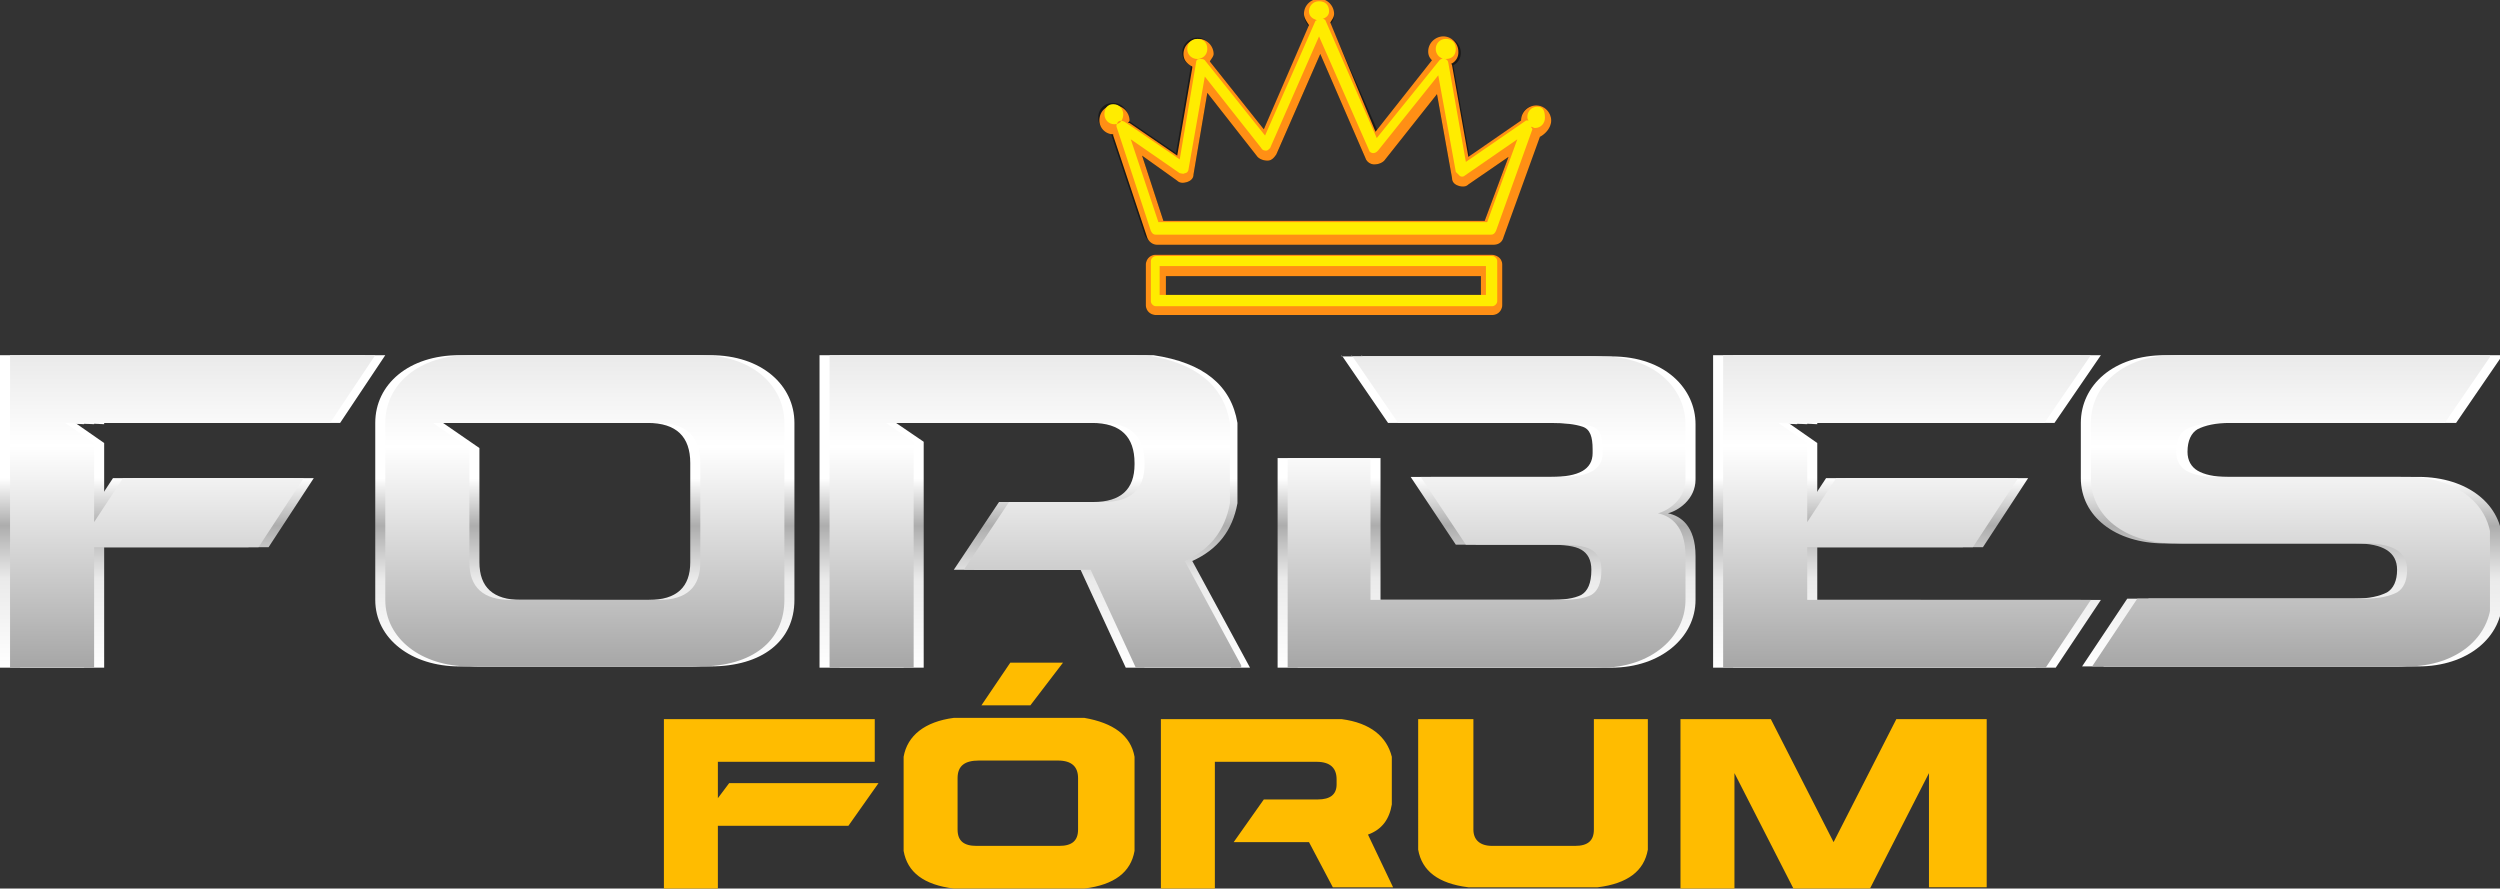 <svg xmlns="http://www.w3.org/2000/svg" xmlns:xlink="http://www.w3.org/1999/xlink" width="199.2" height="70.8" xmlns:v="https://vecta.io/nano"><rect width="100%" height="100%" fill="#333333" stroke="none"/><defs><path id="A" d="M108.5 28.3l3.7 5.4h12.9c1.2 0 2 .1 2.6.3s.8.8.8 1.8v.3c0 1.3-1.1 1.9-3.3 1.9H114l3.6 5.4h7.4c1.2 0 2.1.1 2.6.4s.8.8.8 1.6c0 1.1-.3 1.7-.8 2-.6.3-1.4.4-2.6.4h-15V36.5h-6.7v16.7h25.1c3.9 0 6.7-2.4 6.7-5.4v-3.5c0-2.4-1.2-3.2-2.2-3.4.8-.2 2.2-1.1 2.2-2.7v-4.4c0-2.8-2.4-5.4-6.7-5.4h-19.9z"/></defs><clipPath id="B"><use xlink:href="#A"/></clipPath><linearGradient id="C" gradientUnits="userSpaceOnUse" x1="-104.536" y1="141.772" x2="-103.536" y2="141.772" gradientTransform="matrix(0 -24.871 -24.871 0 3645.291 -2546.727)"><stop offset="0" stop-color="#fff"/><stop offset=".285" stop-color="#eaeaea"/><stop offset=".455" stop-color="#adadad"/><stop offset=".607" stop-color="#fff"/></linearGradient><path d="M103.4 28.3h31.8v24.9h-31.8z" clip-path="url(#B)" fill="url(#C)"/><defs><path id="D" d="M106.9 28.3l3.7 5.4h12.9c1.2 0 2 .1 2.6.3s.8.8.8 1.8v.3c0 1.3-1.1 1.9-3.3 1.9h-11.2l3.6 5.4h7.4c1.2 0 2.1.1 2.6.4s.8.8.8 1.6c0 1.1-.3 1.7-.8 2-.6.3-1.4.4-2.6.4h-15V36.5h-6.7v16.7h25.1c3.9 0 6.7-2.4 6.7-5.4v-3.5c0-2.4-1.2-3.2-2.2-3.4.8-.2 2.2-1.1 2.2-2.7v-4.4c0-2.8-2.4-5.4-6.7-5.4h-19.9z"/></defs><clipPath id="E"><use xlink:href="#D"/></clipPath><linearGradient id="F" gradientUnits="userSpaceOnUse" x1="-104.536" y1="141.773" x2="-103.536" y2="141.773" gradientTransform="matrix(0 -24.871 -24.871 0 3643.698 -2546.727)"><stop offset="0" stop-color="#fff"/><stop offset=".285" stop-color="#eaeaea"/><stop offset=".455" stop-color="#adadad"/><stop offset=".607" stop-color="#fff"/></linearGradient><path d="M101.8 28.3h31.8v24.9h-31.8z" clip-path="url(#E)" fill="url(#F)"/><defs><path id="G" d="M107.7 28.3l3.7 5.4h12.9c1.2 0 2 .1 2.6.3s.8.8.8 1.8v.3c0 1.3-1.1 1.9-3.3 1.9h-11.2l3.6 5.4h7.4c1.2 0 2.1.1 2.6.4s.8.8.8 1.6c0 1.1-.3 1.7-.8 2-.6.3-1.4.4-2.6.4h-15V36.5h-6.7v16.7h25.1c3.9 0 6.7-2.4 6.7-5.4v-3.5c0-2.4-1.2-3.2-2.2-3.4.8-.2 2.2-1.1 2.2-2.7v-4.4c0-2.8-2.4-5.4-6.7-5.4h-19.9z"/></defs><clipPath id="H"><use xlink:href="#G"/></clipPath><linearGradient id="I" gradientUnits="userSpaceOnUse" x1="-104.536" y1="141.773" x2="-103.536" y2="141.773" gradientTransform="matrix(0 -24.871 -24.871 0 3644.494 -2546.727)"><stop offset="0" stop-color="#a6a6a6"/><stop offset=".709" stop-color="#fff"/><stop offset="1" stop-color="#eaeaea"/></linearGradient><path d="M102.6 28.3h31.8v24.9h-31.8z" clip-path="url(#H)" fill="url(#I)"/><defs><path id="J" d="M138.1 28.3v24.9h25.7l3.6-5.4h-22.6v-4.2H158l3.6-5.5h-14.5l-2.3 3.5v-6.3l-2.3-1.6 2.3.1v-.1h18.9l3.7-5.4z"/></defs><clipPath id="K"><use xlink:href="#J"/></clipPath><linearGradient id="L" gradientUnits="userSpaceOnUse" x1="-104.536" y1="141.772" x2="-103.536" y2="141.772" gradientTransform="matrix(0 -24.871 -24.871 0 3678.807 -2546.727)"><stop offset="0" stop-color="#fff"/><stop offset=".285" stop-color="#eaeaea"/><stop offset=".455" stop-color="#adadad"/><stop offset=".607" stop-color="#fff"/></linearGradient><path d="M138.1 28.3h29.3v24.9h-29.3z" clip-path="url(#K)" fill="url(#L)"/><defs><path id="M" d="M136.5 28.3v24.9h25.7l3.6-5.4h-22.6v-4.2h13.2l3.6-5.5h-14.5l-2.3 3.5v-6.3l-2.3-1.6 2.3.1v-.1h18.9l3.7-5.4z"/></defs><clipPath id="N"><use xlink:href="#M"/></clipPath><linearGradient id="O" gradientUnits="userSpaceOnUse" x1="-104.536" y1="141.773" x2="-103.536" y2="141.773" gradientTransform="matrix(0 -24.871 -24.871 0 3677.213 -2546.727)"><stop offset="0" stop-color="#fff"/><stop offset=".285" stop-color="#eaeaea"/><stop offset=".455" stop-color="#adadad"/><stop offset=".607" stop-color="#fff"/></linearGradient><path d="M136.5 28.3h29.3v24.9h-29.3z" clip-path="url(#N)" fill="url(#O)"/><defs><path id="P" d="M137.3 28.3v24.9H163l3.6-5.4H144v-4.2h13.2l3.6-5.5h-14.5l-2.3 3.5v-6.3l-2.3-1.6 2.3.1v-.1h18.9l3.7-5.4z"/></defs><clipPath id="Q"><use xlink:href="#P"/></clipPath><linearGradient id="R" gradientUnits="userSpaceOnUse" x1="-104.536" y1="141.772" x2="-103.536" y2="141.772" gradientTransform="matrix(0 -24.871 -24.871 0 3678.01 -2546.727)"><stop offset="0" stop-color="#a6a6a6"/><stop offset=".709" stop-color="#fff"/><stop offset="1" stop-color="#eaeaea"/></linearGradient><path d="M137.3 28.3h29.3v24.9h-29.3z" clip-path="url(#Q)" fill="url(#R)"/><defs><path id="S" d="M1.6 28.3v24.9h6.7v-9.6h13.1l3.6-5.5H10.6l-2.3 3.5v-6.3L6 33.7l2.3.1v-.1h18.8l3.6-5.4z"/></defs><clipPath id="T"><use xlink:href="#S"/></clipPath><linearGradient id="U" gradientUnits="userSpaceOnUse" x1="-104.536" y1="141.772" x2="-103.536" y2="141.772" gradientTransform="matrix(0 -24.871 -24.871 0 3542.213 -2546.727)"><stop offset="0" stop-color="#fff"/><stop offset=".285" stop-color="#eaeaea"/><stop offset=".455" stop-color="#adadad"/><stop offset=".607" stop-color="#fff"/></linearGradient><path d="M1.6 28.3h29.1v24.9H1.6z" clip-path="url(#T)" fill="url(#U)"/><defs><path id="V" d="M0 28.3v24.9h6.7v-9.6h13.1l3.6-5.5H9l-2.3 3.5v-6.3l-2.3-1.6 2.3.1v-.1h18.8l3.6-5.4z"/></defs><clipPath id="W"><use xlink:href="#V"/></clipPath><linearGradient id="X" gradientUnits="userSpaceOnUse" x1="-104.536" y1="141.773" x2="-103.536" y2="141.773" gradientTransform="matrix(0 -24.871 -24.871 0 3540.619 -2546.727)"><stop offset="0" stop-color="#fff"/><stop offset=".285" stop-color="#eaeaea"/><stop offset=".455" stop-color="#adadad"/><stop offset=".607" stop-color="#fff"/></linearGradient><path d="M0 28.3h29.1v24.9H0z" clip-path="url(#W)" fill="url(#X)"/><defs><path id="Y" d="M.8 28.3v24.9h6.7v-9.6h13.1l3.6-5.5H9.8l-2.3 3.5v-6.3l-2.3-1.6 2.3.1v-.1h18.8l3.6-5.4z"/></defs><clipPath id="Z"><use xlink:href="#Y"/></clipPath><linearGradient id="a" gradientUnits="userSpaceOnUse" x1="-104.536" y1="141.773" x2="-103.536" y2="141.773" gradientTransform="matrix(0 -24.871 -24.871 0 3541.416 -2546.727)"><stop offset="0" stop-color="#a6a6a6"/><stop offset=".709" stop-color="#fff"/><stop offset="1" stop-color="#eaeaea"/></linearGradient><path d="M.8 28.3h29.1v24.9H.8z" clip-path="url(#Z)" fill="url(#a)"/><defs><path id="b" d="M174.1 28.3c-4.1 0-6.7 2.4-6.7 5.4v4.4c0 3 2.7 5.2 6.7 5.2h15.2c2.2 0 3.3.7 3.3 2.1 0 .9-.3 1.5-.8 1.8-.6.3-1.4.5-2.6.5h-18l-3.6 5.4h25.1c3.9 0 6.7-2.3 6.7-5.4v-4.4c0-3.1-2.8-5.3-6.7-5.3h-15.2c-1.1 0-1.9-.2-2.4-.5s-.8-.8-.8-1.5c0-.9.3-1.5.8-1.8.6-.3 1.4-.5 2.6-.5h18l3.7-5.4h-25.3z"/></defs><clipPath id="c"><use xlink:href="#b"/></clipPath><linearGradient id="d" gradientUnits="userSpaceOnUse" x1="-104.519" y1="141.788" x2="-103.519" y2="141.788" gradientTransform="matrix(0 -24.872 -24.872 0 3709.808 -2546.373)"><stop offset="0" stop-color="#fff"/><stop offset=".285" stop-color="#eaeaea"/><stop offset=".455" stop-color="#adadad"/><stop offset=".607" stop-color="#fff"/></linearGradient><path d="M167.4 28.3h31.8v24.9h-31.8z" clip-path="url(#c)" fill="url(#d)"/><defs><path id="e" d="M172.5 28.3c-4.1 0-6.7 2.4-6.7 5.4v4.4c0 3 2.7 5.2 6.7 5.2h15.2c2.2 0 3.3.7 3.3 2.1 0 .9-.3 1.5-.8 1.8-.6.3-1.4.5-2.6.5h-18.1l-3.6 5.4H191c3.9 0 6.7-2.3 6.7-5.4v-4.4c0-3.1-2.8-5.3-6.7-5.3h-15.2c-1.1 0-1.9-.2-2.4-.5s-.8-.8-.8-1.5c0-.9.3-1.5.8-1.8.6-.3 1.4-.5 2.6-.5h18l3.7-5.4h-25.2z"/></defs><clipPath id="f"><use xlink:href="#e"/></clipPath><linearGradient id="g" gradientUnits="userSpaceOnUse" x1="-104.519" y1="141.788" x2="-103.519" y2="141.788" gradientTransform="matrix(0 -24.872 -24.872 0 3708.198 -2546.373)"><stop offset="0" stop-color="#fff"/><stop offset=".285" stop-color="#eaeaea"/><stop offset=".455" stop-color="#adadad"/><stop offset=".607" stop-color="#fff"/></linearGradient><path d="M165.8 28.3h31.8v24.9h-31.8z" clip-path="url(#f)" fill="url(#g)"/><defs><path id="h" d="M173.3 28.3c-4.1 0-6.7 2.4-6.7 5.4v4.4c0 3 2.7 5.2 6.7 5.2h15.2c2.2 0 3.3.7 3.3 2.1 0 .9-.3 1.5-.8 1.8-.6.3-1.4.5-2.6.5h-18.1l-3.6 5.4h25.1c3.9 0 6.7-2.3 6.7-5.4v-4.4c0-3.1-2.8-5.3-6.7-5.3h-15.2c-1.1 0-1.9-.2-2.4-.5s-.8-.8-.8-1.5c0-.9.3-1.5.8-1.8.6-.3 1.4-.5 2.6-.5h18l3.7-5.4h-25.2z"/></defs><clipPath id="i"><use xlink:href="#h"/></clipPath><linearGradient id="j" gradientUnits="userSpaceOnUse" x1="-104.519" y1="141.788" x2="-103.519" y2="141.788" gradientTransform="matrix(0 -24.872 -24.872 0 3708.995 -2546.373)"><stop offset="0" stop-color="#a6a6a6"/><stop offset=".709" stop-color="#fff"/><stop offset="1" stop-color="#eaeaea"/></linearGradient><path d="M166.6 28.3h31.8v24.9h-31.8z" clip-path="url(#i)" fill="url(#j)"/><defs><path id="k" d="M38.2 44.8v-9.1l-2.9-2h3.3.3 14.3c2.3 0 3.4 1.1 3.4 3.2v7.9c0 2-1.1 3-3.3 3H41.5c-2.2 0-3.3-1-3.3-3m0-16.5c-4 0-6.7 2.3-6.7 5.4v14.1c0 3.1 2.9 5.3 6.7 5.3h18.4c4.1 0 6.7-2 6.7-5.3V33.7c0-3-2.6-5.4-6.7-5.4H38.2z"/></defs><clipPath id="l"><use xlink:href="#k"/></clipPath><linearGradient id="m" gradientUnits="userSpaceOnUse" x1="-104.519" y1="141.789" x2="-103.519" y2="141.789" gradientTransform="matrix(0 -24.872 -24.872 0 3573.948 -2546.373)"><stop offset="0" stop-color="#fff"/><stop offset=".285" stop-color="#eaeaea"/><stop offset=".455" stop-color="#adadad"/><stop offset=".607" stop-color="#fff"/></linearGradient><path d="M31.5 28.3h31.8v24.9H31.5z" clip-path="url(#l)" fill="url(#m)"/><defs><path id="n" d="M36.6 44.8v-9.1l-2.9-2H37h.3 14.3c2.3 0 3.4 1.1 3.4 3.2v7.9c0 2-1.1 3-3.3 3H39.9c-2.2 0-3.3-1-3.3-3m0-16.5c-4 0-6.7 2.3-6.7 5.4v14.1c0 3.1 2.9 5.3 6.7 5.3H55c4.1 0 6.7-2 6.7-5.3V33.7c0-3-2.6-5.4-6.7-5.4H36.6z"/></defs><clipPath id="o"><use xlink:href="#n"/></clipPath><linearGradient id="p" gradientUnits="userSpaceOnUse" x1="-104.519" y1="141.789" x2="-103.519" y2="141.789" gradientTransform="matrix(0 -24.872 -24.872 0 3572.339 -2546.373)"><stop offset="0" stop-color="#fff"/><stop offset=".285" stop-color="#eaeaea"/><stop offset=".455" stop-color="#adadad"/><stop offset=".607" stop-color="#fff"/></linearGradient><path d="M29.9 28.3h31.8v24.9H29.9z" clip-path="url(#o)" fill="url(#p)"/><defs><path id="q" d="M37.4 44.8v-9.1l-2.9-2h3.3.3 14.3c2.3 0 3.4 1.1 3.4 3.2v7.9c0 2-1.1 3-3.3 3H40.7c-2.2 0-3.3-1-3.3-3m0-16.5c-4 0-6.7 2.3-6.7 5.4v14.1c0 3.1 2.9 5.3 6.7 5.3h18.4c4.1 0 6.7-2 6.7-5.3V33.7c0-3-2.6-5.4-6.7-5.4H37.4z"/></defs><clipPath id="r"><use xlink:href="#q"/></clipPath><linearGradient id="s" gradientUnits="userSpaceOnUse" x1="-104.519" y1="141.789" x2="-103.519" y2="141.789" gradientTransform="matrix(0 -24.872 -24.872 0 3573.152 -2546.373)"><stop offset="0" stop-color="#a6a6a6"/><stop offset=".709" stop-color="#fff"/><stop offset="1" stop-color="#eaeaea"/></linearGradient><path d="M30.7 28.3h31.8v24.9H30.7z" clip-path="url(#r)" fill="url(#s)"/><defs><path id="t" d="M66.9 28.3v24.9h6.7v-18l-2.2-1.5h2.2 0 15c2.3 0 3.4 1.1 3.4 3.2v.1c0 2-1.1 3-3.3 3h-7.5l-3.6 5.4h10l3.6 7.8h8.4L95 44.7c2-.9 3.2-2.4 3.6-4.6v-6.4c-.5-3-2.7-4.8-6.7-5.4h-25z"/></defs><clipPath id="u"><use xlink:href="#t"/></clipPath><linearGradient id="v" gradientUnits="userSpaceOnUse" x1="-104.519" y1="141.788" x2="-103.519" y2="141.788" gradientTransform="matrix(0 -24.872 -24.872 0 3609.855 -2546.373)"><stop offset="0" stop-color="#fff"/><stop offset=".285" stop-color="#eaeaea"/><stop offset=".455" stop-color="#adadad"/><stop offset=".607" stop-color="#fff"/></linearGradient><path d="M66.9 28.3h32.8v24.9H66.9z" clip-path="url(#u)" fill="url(#v)"/><defs><path id="w" d="M65.3 28.3v24.9H72v-18l-2.2-1.5H72h0 15c2.3 0 3.4 1.1 3.4 3.2v.1c0 2-1.1 3-3.3 3h-7.5L76 45.4h10.1l3.6 7.8h8.4l-4.6-8.5c2-.9 3.2-2.4 3.6-4.6v-6.4c-.5-3-2.7-4.8-6.7-5.4H65.3z"/></defs><clipPath id="x"><use xlink:href="#w"/></clipPath><linearGradient id="y" gradientUnits="userSpaceOnUse" x1="-104.519" y1="141.79" x2="-103.519" y2="141.79" gradientTransform="matrix(0 -24.872 -24.872 0 3608.261 -2546.373)"><stop offset="0" stop-color="#fff"/><stop offset=".285" stop-color="#eaeaea"/><stop offset=".455" stop-color="#adadad"/><stop offset=".607" stop-color="#fff"/></linearGradient><path d="M65.3 28.3h32.8v24.9H65.3z" clip-path="url(#x)" fill="url(#y)"/><defs><path id="z" d="M66.1 28.3v24.9h6.7v-18l-2.2-1.5h2.2 0 15c2.3 0 3.4 1.1 3.4 3.2v.1c0 2-1.1 3-3.3 3h-7.5l-3.6 5.4h10.1l3.6 7.8H99l-4.6-8.5c2-.9 3.2-2.4 3.6-4.6v-6.4c-.5-3-2.7-4.8-6.7-5.4H66.1z"/></defs><clipPath id="AA"><use xlink:href="#z"/></clipPath><linearGradient id="AB" gradientUnits="userSpaceOnUse" x1="-104.519" y1="141.788" x2="-103.519" y2="141.788" gradientTransform="matrix(0 -24.872 -24.872 0 3609.058 -2546.373)"><stop offset="0" stop-color="#a6a6a6"/><stop offset=".709" stop-color="#fff"/><stop offset="1" stop-color="#eaeaea"/></linearGradient><path d="M66.1 28.3h32.8v24.9H66.1z" clip-path="url(#AA)" fill="url(#AB)"/><g opacity=".5"><path d="M118 23.5H92.9V22H118v1.5zm.8-3.2H92.1c-.5 0-.8.4-.8.8v3.2c0 .5.4.8.8.8h26.8c.5 0 .8-.4.8-.8v-3.2c0-.5-.4-.8-.9-.8m4.8-10.7c0-.6-.5-1.2-1.2-1.2s-1.2.5-1.2 1.2l-4.1 2.9-1.3-7.3a1.1 1.1 0 0 0 .6-1c0-.6-.5-1.2-1.2-1.2-.6 0-1.2.5-1.2 1.2 0 .3.1.5.3.7l-4.5 5.6-3.8-8.6c.2-.2.3-.4.3-.7 0-.6-.5-1.2-1.2-1.2-.6 0-1.2.5-1.2 1.2 0 .3.2.7.4.9l-3.6 8.2-4.3-5.4c.1-.2.2-.4.2-.7 0-.6-.5-1.2-1.2-1.2-.6 0-1.2.5-1.2 1.2 0 .5.3.9.7 1l-1.2 7-3.8-2.6v-.2c0-.6-.5-1.2-1.2-1.2s-1.2.5-1.2 1.2c0 .6.5 1.1 1 1.2l2.7 8.1c.1.3.4.6.8.6h26.8c.4 0 .7-.2.8-.6l2.9-7.9c.6-.1 1.1-.6 1.1-1.2m-5.3 8H92.7L91 12.4l2.8 2c.2.2.5.2.8.1s.5-.3.5-.6l1.1-6.5 4 5.1c.2.2.5.3.8.3s.5-.2.7-.5l3.5-8 3.6 8.3c.1.3.4.5.7.5s.6-.1.8-.3l4.2-5.3 1.2 6.7c0 .3.2.5.5.6s.6.1.8-.1l3.2-2.2-1.9 5.1z"/></g><path d="M123.6 9.6c0-.6-.5-1.2-1.2-1.2-.6 0-1.2.5-1.2 1.2l-4.2 2.9-1.3-7.3s0-.1-.1-.1a1 1 0 0 0 .6-1c0-.6-.5-1.2-1.2-1.2-.6 0-1.2.5-1.2 1.2 0 .3.1.5.3.7l-4.5 5.7-3.6-8.7c.1-.2.3-.4.3-.7 0-.6-.5-1.2-1.2-1.2-.6 0-1.2.5-1.2 1.2 0 .3.2.6.4.9l-3.6 8.3-4.3-5.4c.1-.2.3-.4.3-.6 0-.6-.5-1.2-1.2-1.2-.6 0-1.2.5-1.2 1.2 0 .5.3.8.7 1v.1l-1.2 7L90 9.8h-.1c0-.1.1-.1.1-.2 0-.6-.5-1.2-1.2-1.2s-1.2.5-1.2 1.2a1.11 1.11 0 0 0 1.1 1.1v.1l2.7 8.1c.1.3.4.6.8.6H119c.4 0 .7-.2.8-.6l2.9-8c.4-.2.9-.7.9-1.3m-5.3 8H92.7L91 12.4l2.8 2c.2.2.5.2.8.1s.5-.3.5-.6l1.1-6.5 4 5.1c.2.2.5.3.8.3s.5-.2.7-.5l3.5-8 3.6 8.3c.1.3.4.5.7.5s.6-.1.8-.3l4.2-5.3 1.2 6.7c0 .3.2.5.5.6s.6.1.8-.1l3.2-2.2-1.9 5.1zm.5 2.7H92.1c-.5 0-.8.4-.8.8v3.2c0 .5.4.8.8.8h26.8c.5 0 .8-.4.8-.8v-3.2c0-.5-.4-.8-.9-.8m-.8 3.2H92.9V22H118v1.5z" fill="#ff8f15"/><path d="M114.4 3.9c0-.4.3-.8.8-.8s.8.3.8.8-.3.8-.8.8-.8-.4-.8-.8m-19 .8c.4 0 .8-.3.8-.8s-.3-.8-.8-.8c-.4 0-.8.3-.8.8s.4.8.8.8m27.7 4.7c0 .4-.3.8-.8.8-.1 0-.2-.1-.3-.1 0 .1.1.1.1.2l-2.9 8.1c-.1.2-.2.3-.4.3H92.1c-.2 0-.3-.1-.4-.3L89 10.2c-.1-.2 0-.4.1-.5s.3-.1.5 0l4.4 3L95.3 5c0-.2.1-.3.3-.3s.3 0 .4.1l4.8 6 4-9.1c0-.1.1 0 .1-.1-.3-.1-.6-.3-.6-.7s.3-.8.8-.8.8.3.8.8c0 .3-.2.5-.5.6.1 0 .2.1.2.1l4.1 9.4 5-6.2c.1-.1.3-.2.4-.1.2 0 .3.2.3.3l1.4 7.9 4.8-3.3h.2c-.1-.1-.1-.2-.1-.3 0-.4.3-.8.8-.8s.6.4.6.9m-2.2 1.7l-4.2 2.9c-.1.1-.3.1-.4 0l-.3-.3-1.4-7.7-4.8 6c-.1.1-.2.2-.4.2-.1 0-.3-.1-.3-.2l-4-9.1-3.9 8.9c-.1.1-.2.2-.3.2s-.3 0-.4-.2L96 6.1l-1.3 7.4c0 .1-.1.3-.3.3-.1.1-.3 0-.4 0l-3.9-2.7 2.2 6.6h26.2l2.4-6.6zm-31.4-2c0-.4-.3-.8-.8-.8s-.7.4-.7.8.3.8.8.8.7-.4.7-.8m29.8 11.7V24c0 .2-.2.4-.4.4H92.1c-.2 0-.4-.2-.4-.4v-3.2c0-.2.2-.4.4-.4h26.8c.2 0 .4.2.4.4m-.9.4h-26v2.3h26v-2.3z" fill="#ffec00"/><path d="M57.2 60.7v2.9l.9-1.2H70l-2.4 3.4H57.2v5h-4.3V57.3h16.8v3.4H57.2zM76 57.2h10.4c2.3.4 3.7 1.4 4 3.1v7.5c-.3 1.7-1.6 2.7-4 3H76c-2.4-.3-3.7-1.3-4-3v-7.5c.3-1.7 1.7-2.8 4-3.1zm.3 4.8v4.1c0 .9.5 1.3 1.5 1.3h6.6c1 0 1.5-.4 1.5-1.3V62c0-.9-.5-1.4-1.6-1.4H78c-1.1 0-1.7.4-1.7 1.4zm8.4-9.2l-2.6 3.4h-3.9l2.3-3.4h4.2zm7.9 4.5h14.3c2.3.3 3.6 1.4 4 3v3.8c-.2 1.2-.8 2-1.9 2.4l2 4.2h-4.8l-1.9-3.6h-6l2.4-3.4h4.3c1 0 1.5-.4 1.5-1.2v-.4c0-.9-.5-1.4-1.6-1.4h-8.1v10.1h-4.3V57.3zm24.8 0v8.8c0 .8.5 1.3 1.5 1.3h6.6c1 0 1.5-.4 1.5-1.3v-8.8h4.3v10.4c-.3 1.7-1.6 2.7-4 3H117c-2.4-.3-3.7-1.3-4-3V57.3h4.4zm36.3 13.5v-9.2l-4.7 9.2h-6.1l-4.7-9.2v9.2h-4.3V57.3h7.2l5 9.8 5-9.8h7.2v13.4h-4.6z" fill="#ffbc00"/></svg>